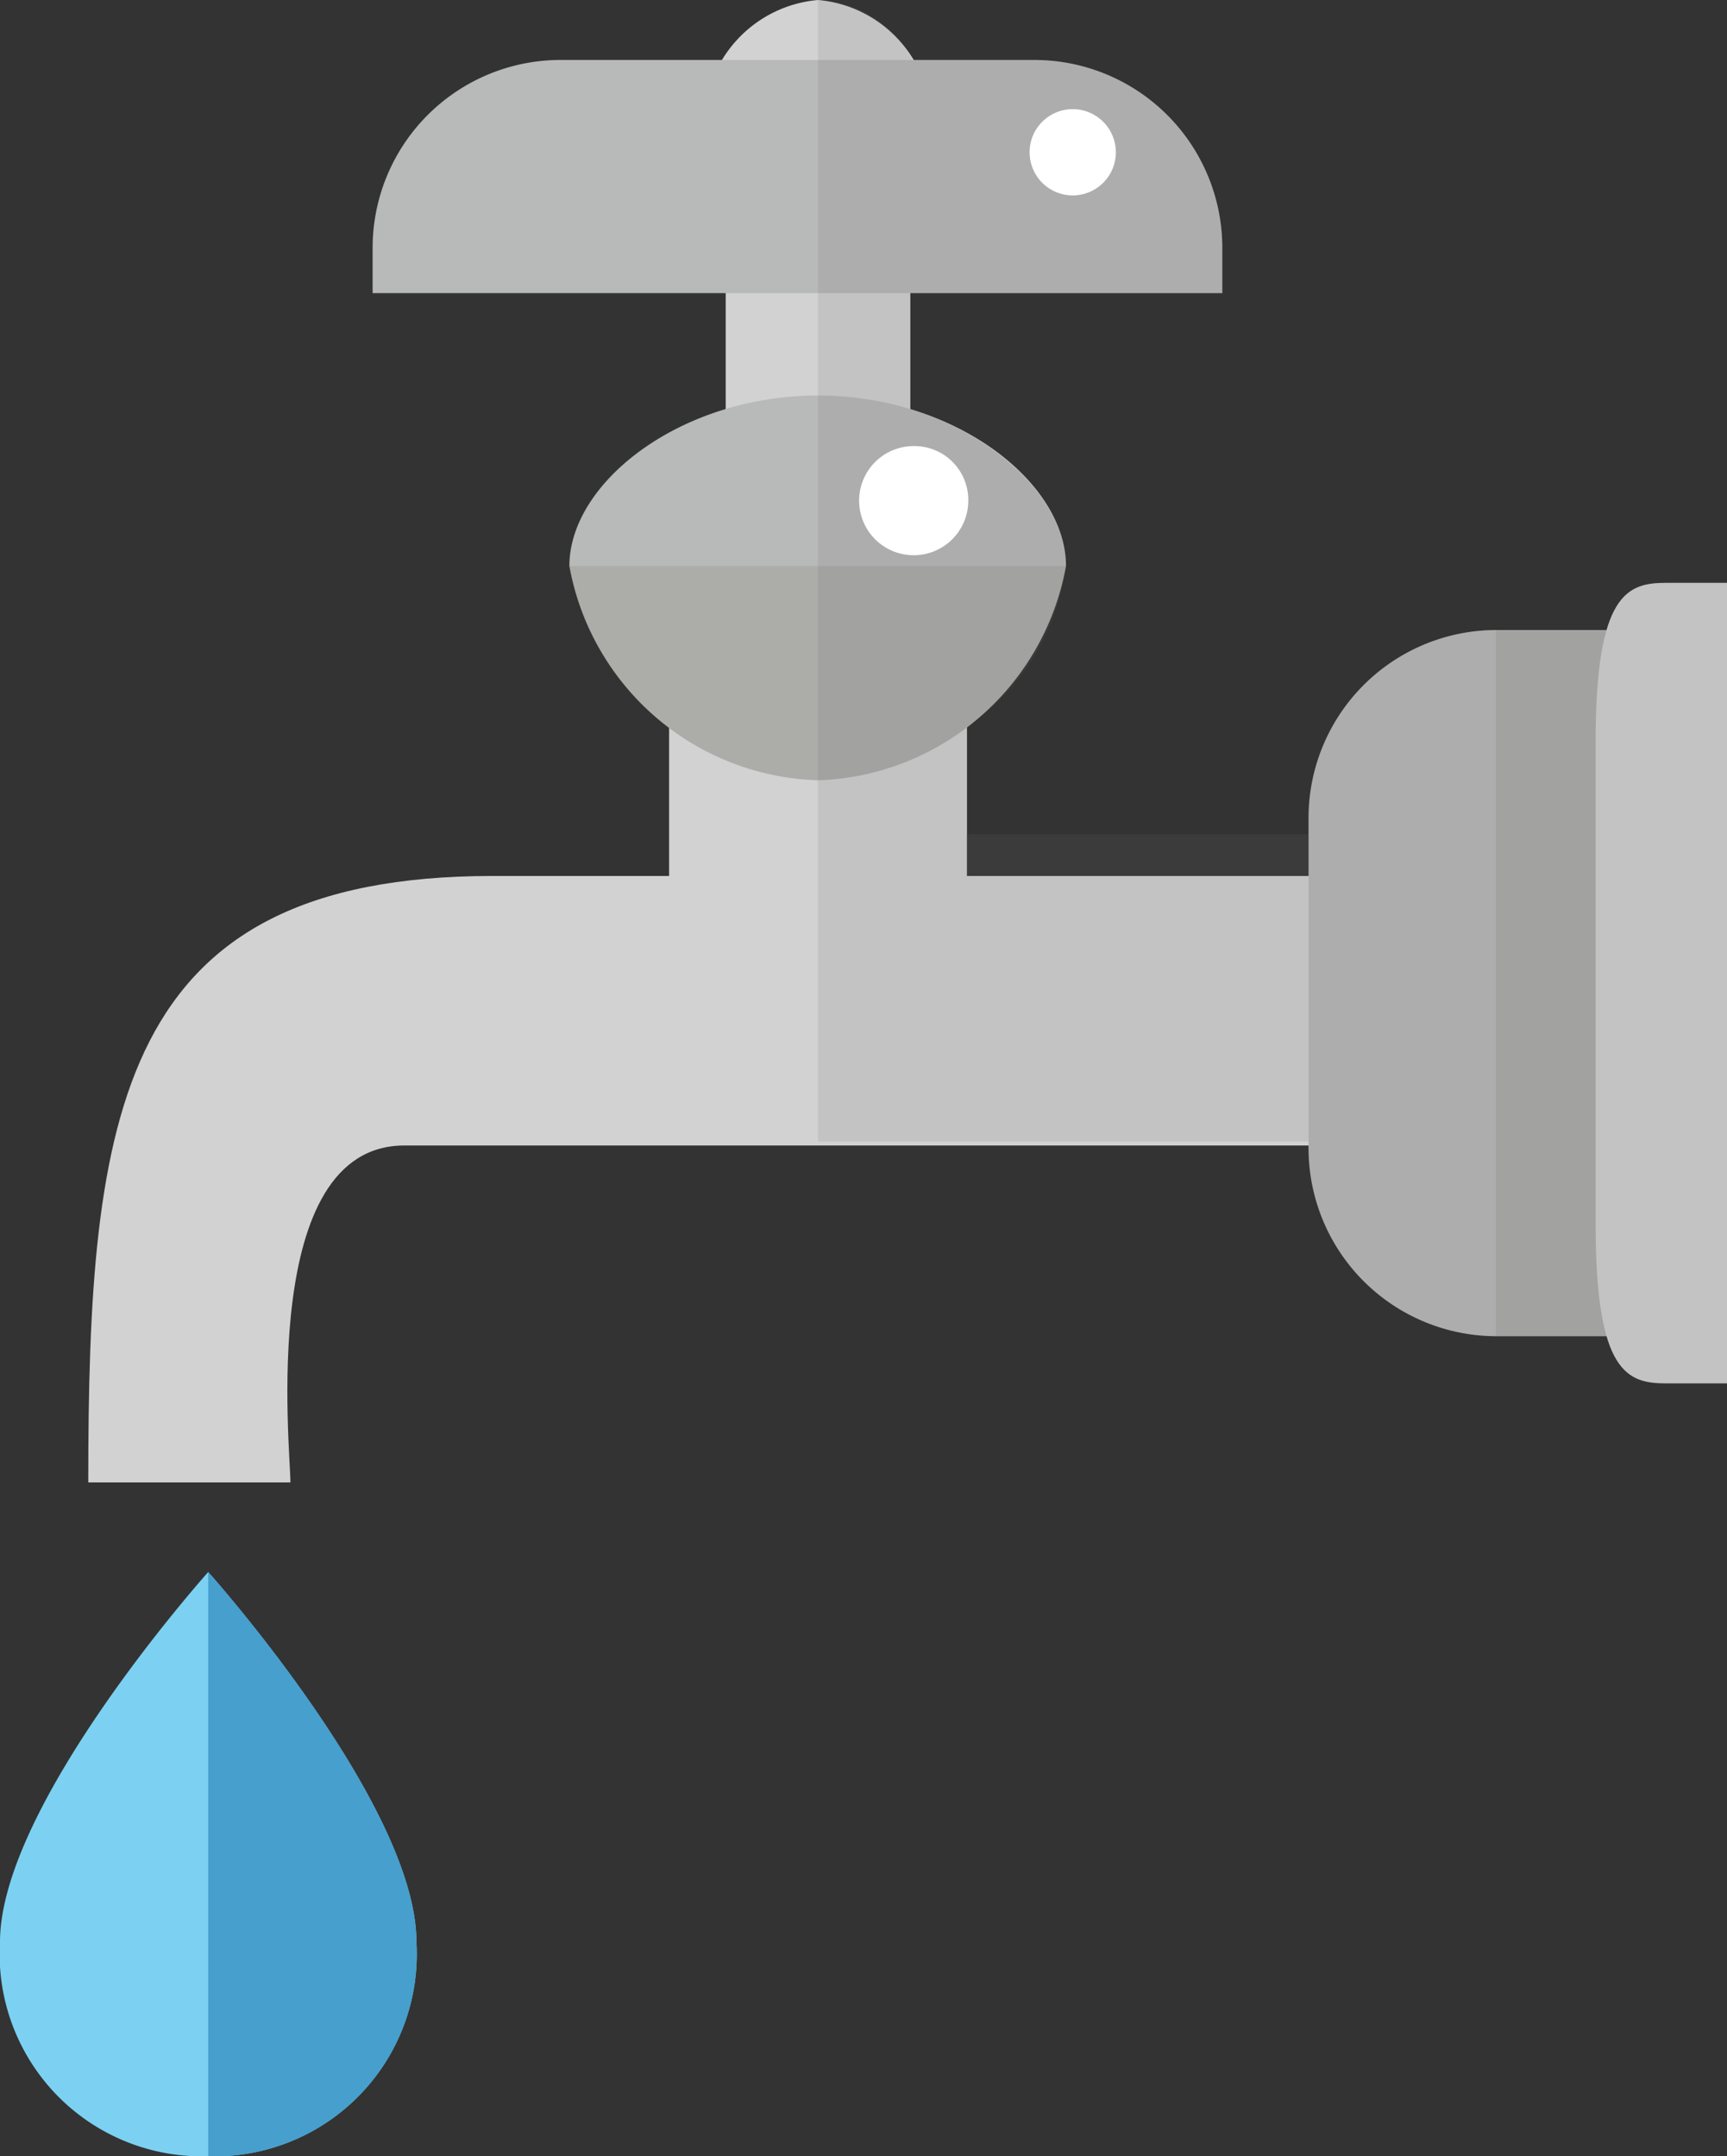 <svg xmlns="http://www.w3.org/2000/svg" width="25.63" height="32" viewBox="0 0 25.63 32"><rect x="0" y="0" width="25.63" height="32" fill="#333333" stroke="none"/><defs><style>.cls-1{isolation:isolate;}.cls-2{fill:#d2d2d3;}.cls-3{fill:#b8b9b9;}.cls-4{fill:#6a6a56;}.cls-4,.cls-5{opacity:0.15;mix-blend-mode:multiply;}.cls-5{fill:#707070;}.cls-6{fill:#fff;}.cls-7{fill:#7cd1f2;}.cls-8{fill:#469fcc;}</style></defs><title>nav_img01</title><g class="cls-1"><g id="レイヤー_2" data-name="レイヤー 2"><g id="ナビ"><rect class="cls-2" x="10.77" y="2.03" width="2.74" height="8.74"/><rect class="cls-2" x="9.93" y="8.35" width="4.42" height="6.54"/><path class="cls-2" d="M4.31,22h-3c0-5.47.43-9,6-9h14.5v4H6C3.83,17,4.31,21.49,4.31,22Z"/><path class="cls-2" d="M13.82,1.84c0,.89-.75,2.31-1.68,2.31s-1.69-1.42-1.69-2.31A1.85,1.85,0,0,1,12.14,0,1.84,1.84,0,0,1,13.82,1.84Z"/><path class="cls-3" d="M18.14,4.35V3.67A2.79,2.79,0,0,0,15.36.89h-7A2.79,2.79,0,0,0,5.53,3.67v.68Z"/><path class="cls-3" d="M15.82,8.4a3.87,3.87,0,0,1-3.68,3.18A3.87,3.87,0,0,1,8.45,8.4c0-1.24,1.65-2.53,3.69-2.53S15.82,7.16,15.82,8.4Z"/><path class="cls-4" d="M15.82,8.4a3.87,3.87,0,0,1-3.68,3.18A3.87,3.87,0,0,1,8.45,8.4"/><path class="cls-3" d="M24.57,9.35H22.2a2.79,2.79,0,0,0-2.78,2.78v4.92a2.79,2.79,0,0,0,2.78,2.78h2.37Z"/><polyline class="cls-4" points="22.2 19.83 24.57 19.83 24.57 9.35 22.2 9.35"/><path class="cls-2" d="M25.63,8.65h-.9c-.57,0-1.05.14-1.05,2.36v7.16c0,2.22.48,2.36,1.05,2.36h.9Z"/><path class="cls-5" d="M24.73,8.65c-.37,0-.7.06-.88.7H22.2a2.79,2.79,0,0,0-2.78,2.78v.25H14.34V10.79A3.44,3.44,0,0,0,15.82,8.4c0-.94-1-1.92-2.31-2.33V4.35h4.63V3.67A2.79,2.79,0,0,0,15.36.89H13.54A1.66,1.66,0,0,0,12.14,0V16.94h7.28v.11a2.79,2.79,0,0,0,2.78,2.78h1.65c.18.64.51.7.88.7h.9V8.65Z"/><path class="cls-6" d="M14.37,7.43a.81.81,0,1,1-.81-.81A.8.8,0,0,1,14.37,7.43Z"/><path class="cls-6" d="M16.56,2.26a.64.64,0,1,1-.63-.64A.64.64,0,0,1,16.56,2.26Z"/><path class="cls-7" d="M3.09,23.33s3.09,3.45,3.09,5.49A3,3,0,0,1,3.09,32,3,3,0,0,1,0,28.82C0,26.78,3.09,23.33,3.09,23.33Z"/><path class="cls-8" d="M3.09,23.33s3.09,3.45,3.09,5.49A3,3,0,0,1,3.09,32"/></g></g></g></svg>